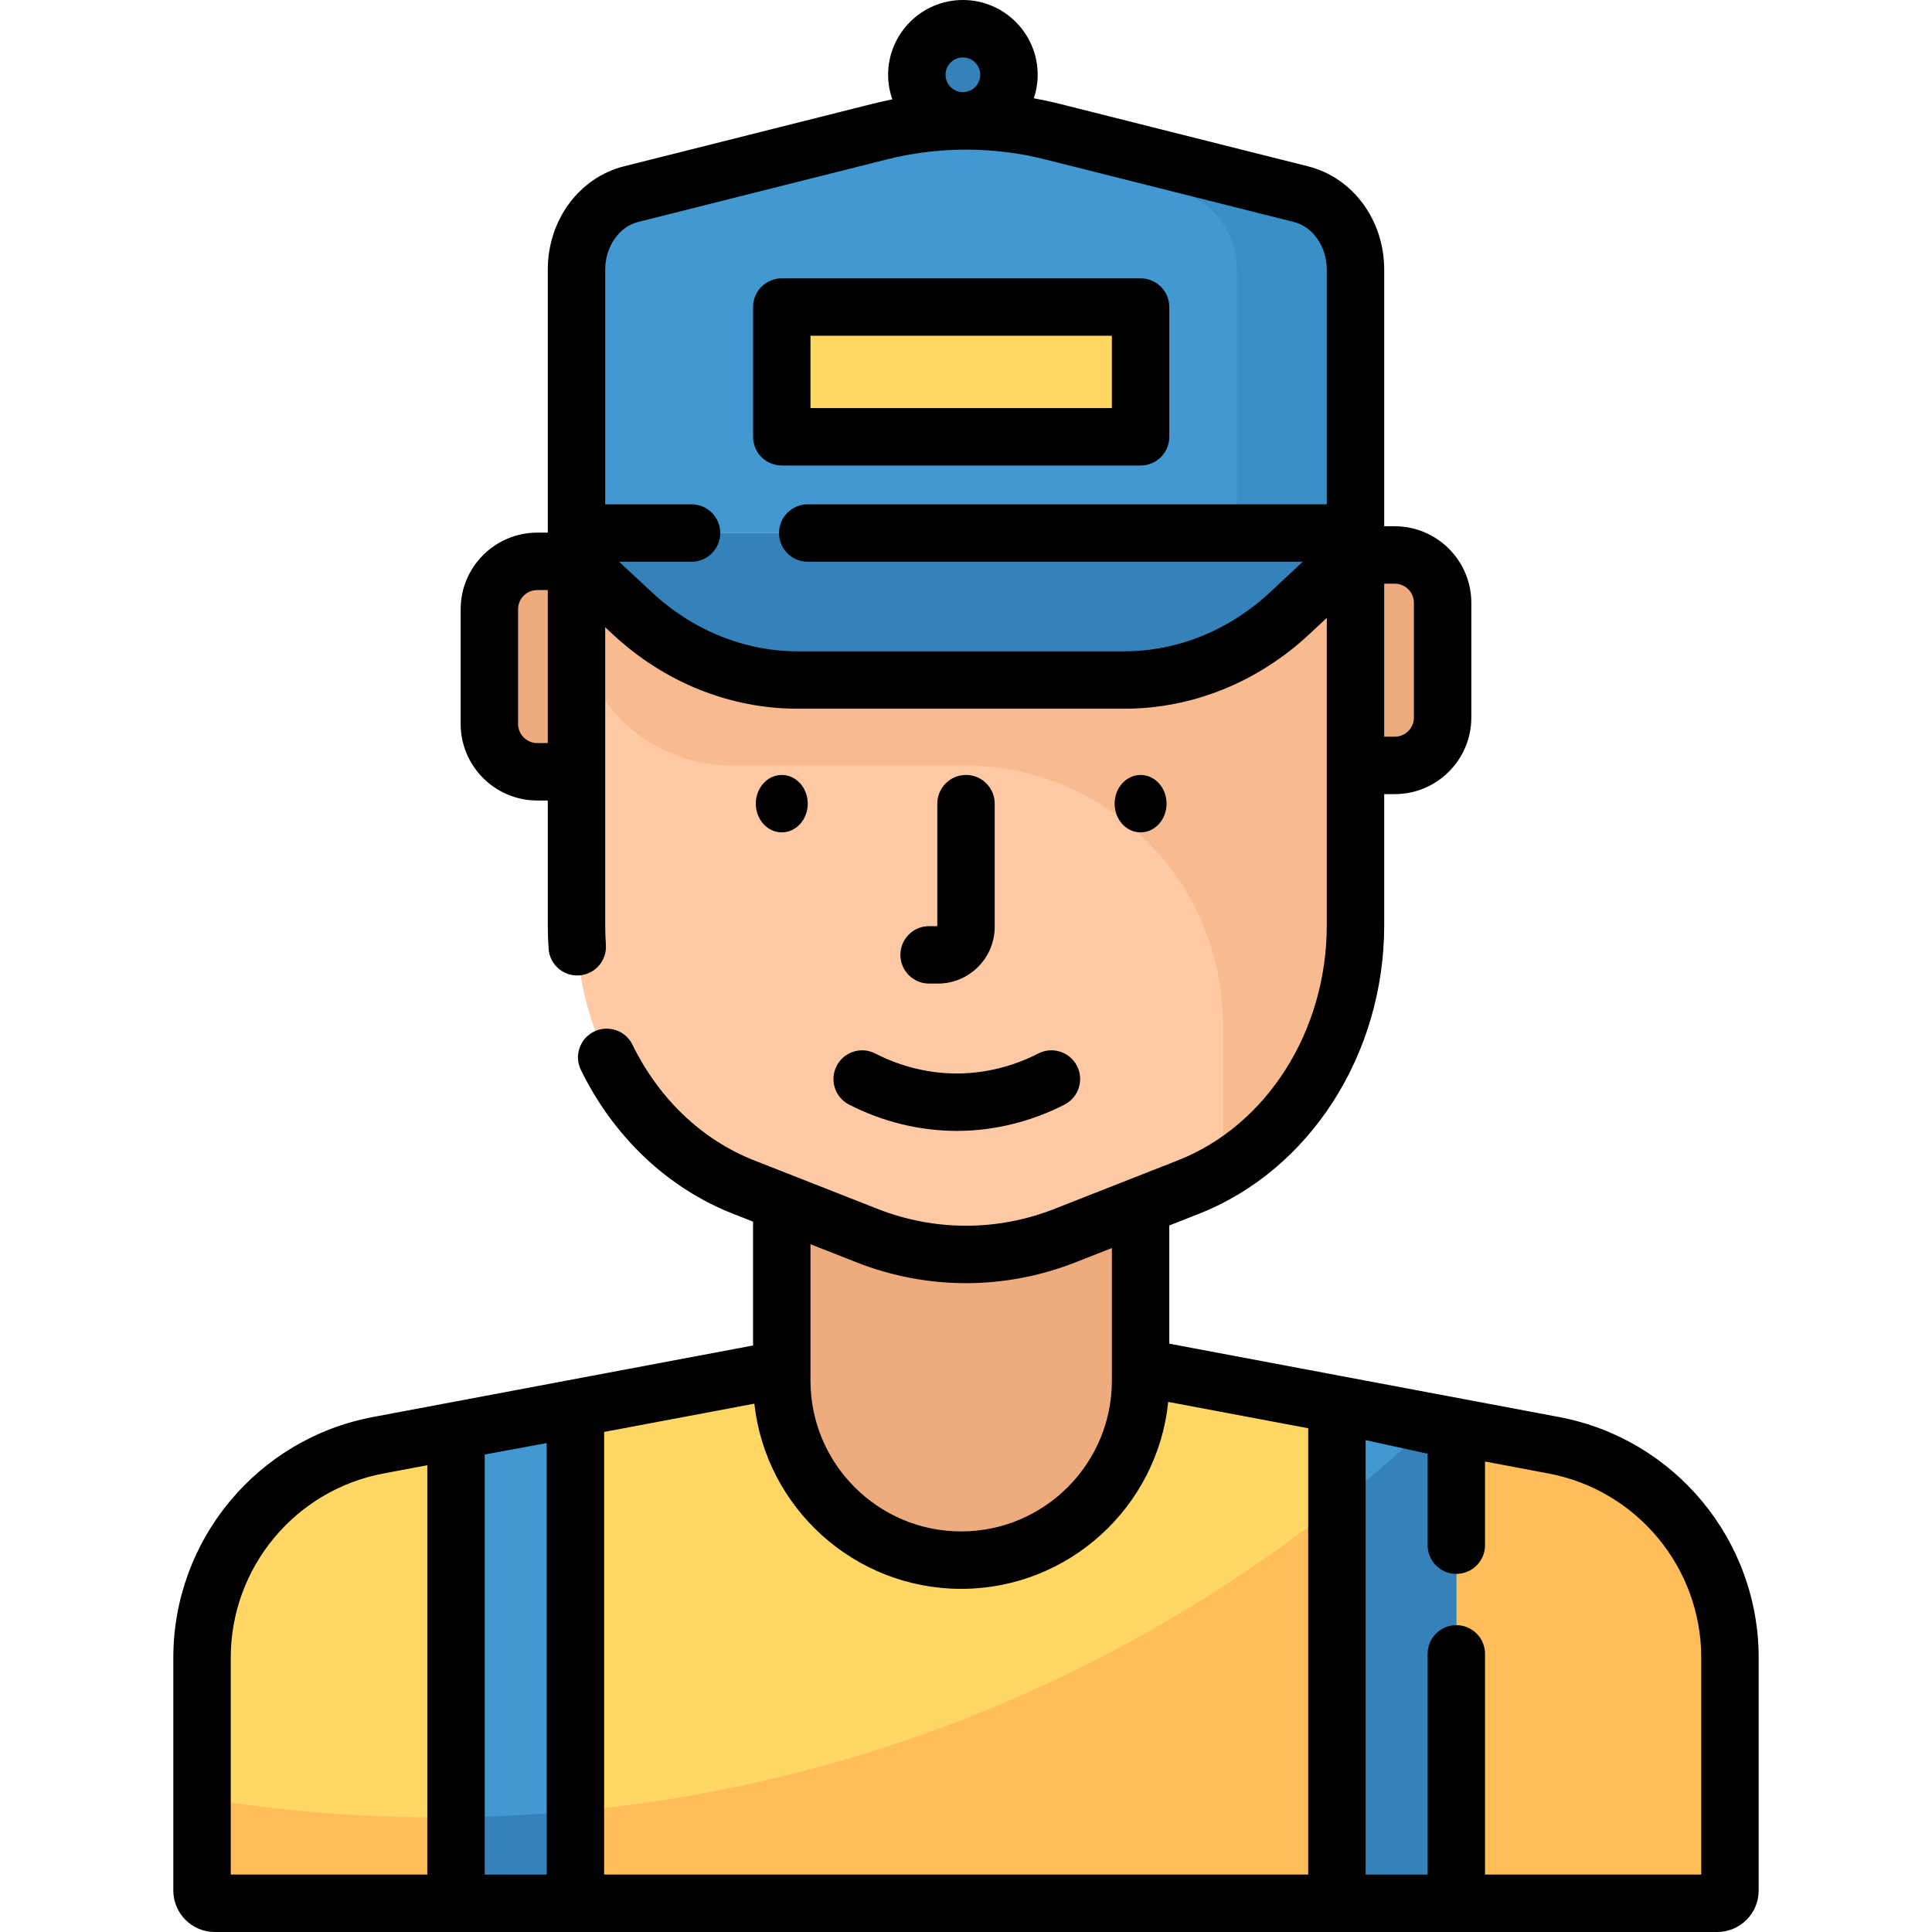 <?xml version="1.0" encoding="UTF-8" standalone="no"?><!-- icon666.com - MILLIONS OF FREE VECTOR ICONS --><svg width="1024" height="1024" version="1.1" id="Capa_1" xmlns="http://www.w3.org/2000/svg" xmlns:xlink="http://www.w3.org/1999/xlink" x="0px" y="0px" viewBox="0 0 512 512" style="enable-background:new 0 0 512 512;" xml:space="preserve"><path style="fill:#FFD764;" d="M455.08,504.391H56.918c-1.866,0-3.379-1.513-3.379-3.379V439.32 c0-27.563,19.621-51.221,46.709-56.319l155.751-29.309l155.751,29.31c27.087,5.097,46.709,28.756,46.709,56.319v61.692 C458.458,502.879,456.946,504.391,455.08,504.391z"/><path style="fill:#FFBE5A;" d="M411.75,383.002l-32.286-6.076c-68.628,64.9-161.24,104.702-263.151,104.702 c-21.379,0-42.348-1.753-62.773-5.12v24.505c0,1.866,1.513,3.378,3.379,3.378h398.162c1.866,0,3.379-1.513,3.379-3.378V439.32 C458.458,411.758,438.837,388.099,411.75,383.002z"/><g><path style="fill:#EDAB7E;" d="M369.622,202.842h-13.901V147.07h13.901c7.006,0,12.686,5.68,12.686,12.686v30.401 C382.308,197.163,376.628,202.842,369.622,202.842z"/><path style="fill:#EDAB7E;" d="M142.376,204.533h15.357V148.76h-15.357c-7.006,0-12.686,5.68-12.686,12.686v30.401 C129.69,198.853,135.369,204.533,142.376,204.533z"/><path style="fill:#EDAB7E;" d="M254.721,413.451L254.721,413.451c-26.258,0-47.544-21.286-47.544-47.544v-47.34h95.088v47.34 C302.265,392.165,280.979,413.451,254.721,413.451z"/></g><path style="fill:#FEC9A3;" d="M314.935,314.592l-32.732,12.868c-16.949,6.663-35.458,6.663-52.407,0l-32.732-12.868 c-26.55-10.437-44.285-38.22-44.285-69.374V141.256h206.44v103.962C359.219,276.372,341.485,304.154,314.935,314.592z"/><path style="fill:#F7BB8F;" d="M152.779,141.256v20.637c0,22.616,18.334,40.949,40.949,40.949h61.697 c37.923,0,68.666,30.743,68.666,68.666v35.297c0,1.119-0.029,2.233-0.075,3.342c21.433-12.657,35.203-37.481,35.203-64.929V141.256 H152.779z"/><path style="fill:#4298D1;" d="M359.219,141.256h-206.44V71.46c0-9.577,5.993-17.88,14.439-20.004l65.975-16.595 c15.012-3.776,30.6-3.776,45.613,0l65.975,16.595c8.446,2.125,14.439,10.427,14.439,20.004v69.796H359.219z"/><path style="fill:#3990C6;" d="M344.78,51.456L278.805,34.86c-12.665-3.186-25.738-3.672-38.53-1.483 c2.371,0.406,4.734,0.893,7.082,1.483l65.975,16.595c8.446,2.125,14.439,10.427,14.439,20.004v69.796h31.448V71.46 C359.219,61.883,353.226,53.58,344.78,51.456z"/><g><path style="fill:#3581BA;" d="M359.219,146.224l-17.4,16.253c-12.258,11.45-27.787,17.732-43.834,17.732h-86.63 c-16.002,0-31.491-6.247-43.734-17.638l-14.843-13.81v-7.505h206.441V146.224z"/><circle style="fill:#3581BA;" cx="255.179" cy="19.818" r="12.21"/></g><path style="fill:#FFD764;" d="M297.323,115.758h-85.204c-2.729,0-4.942-2.213-4.942-4.942V86.314c0-2.729,2.213-4.942,4.942-4.942 h85.204c2.729,0,4.942,2.213,4.942,4.942v24.502C302.265,113.545,300.053,115.758,297.323,115.758z"/><polygon style="fill:#4298D1;" points="152.491,504.391 120.846,504.391 120.846,379.126 152.491,373.286 "/><path style="fill:#3581BA;" d="M120.846,481.6v22.791h31.645v-24.456C142.058,480.913,131.505,481.477,120.846,481.6z"/><polygon style="fill:#4298D1;" points="354.297,372.19 354.297,504.391 385.943,504.391 385.943,378.145 "/><path style="fill:#3581BA;" d="M379.464,376.926c-8.064,7.626-16.464,14.901-25.167,21.81v105.655h31.646V378.146L379.464,376.926z" /><path d="M413.157,375.525l-103.283-19.437v-31.331l7.844-3.084c29.374-11.547,49.11-42.272,49.11-76.455v-34.767h2.795 c11.19,0,20.294-9.104,20.294-20.294v-30.401c0-11.19-9.104-20.294-20.294-20.294h-2.795V71.46c0-13.132-8.303-24.393-20.192-27.382 l-65.975-16.596c-2.212-0.556-4.443-1.029-6.685-1.433c0.652-1.962,1.018-4.052,1.018-6.23C274.994,8.89,266.104,0,255.176,0 s-19.818,8.89-19.818,19.819c0,2.287,0.409,4.476,1.126,6.522c-1.724,0.338-3.441,0.712-5.147,1.141l-65.974,16.596 c-11.889,2.99-20.192,14.25-20.192,27.382v69.692h-2.795c-11.19,0-20.294,9.104-20.294,20.295v30.4 c0,11.19,9.104,20.294,20.294,20.294h2.795v33.077c0,2.071,0.073,4.162,0.216,6.218c0.28,4.011,3.621,7.078,7.582,7.078 c0.178,0,0.357-0.006,0.537-0.019c4.192-0.292,7.353-3.927,7.061-8.12c-0.119-1.704-0.179-3.439-0.179-5.158v-40.685v-38.3 l2.051,1.909c13.637,12.688,31.01,19.676,48.917,19.676h86.63c17.961,0,35.373-7.025,49.028-19.78l4.598-4.295v39.1v42.375 c0,27.981-15.857,53.014-39.46,62.293l-32.732,12.867c-15.103,5.938-31.738,5.938-46.839,0l-32.732-12.868 c-13.773-5.414-25.221-16.296-32.233-30.642c-1.846-3.776-6.404-5.338-10.177-3.494c-3.775,1.846-5.34,6.402-3.495,10.177 c8.688,17.773,23.013,31.311,40.337,38.121l5.289,2.079v32.818l-79.971,15.049l-0.133,0.025c-0.004,0.001-0.007,0.002-0.011,0.003 l-20.613,3.879c-30.658,5.77-52.91,32.599-52.91,63.796v61.692c0,6.059,4.929,10.988,10.987,10.988h398.162 c6.059,0,10.987-4.929,10.987-10.988V439.32C466.067,408.124,443.815,381.294,413.157,375.525z M374.7,159.756v30.401 c0,2.8-2.278,5.077-5.077,5.077h-2.795v-40.556h2.795C372.422,154.678,374.7,156.956,374.7,159.756z M255.176,15.217 c2.538,0,4.602,2.065,4.602,4.602s-2.064,4.601-4.602,4.601c-2.537,0-4.601-2.064-4.601-4.601S252.639,15.217,255.176,15.217z M142.376,196.924c-2.8,0-5.077-2.278-5.077-5.077v-30.4c0-2.8,2.278-5.078,5.077-5.078h2.795v40.556h-2.795V196.924z M214.059,148.864h131.188l-8.621,8.053c-10.827,10.113-24.55,15.683-38.641,15.683h-86.63c-14.048,0-27.739-5.54-38.551-15.6 l-8.744-8.135h19.203c4.202,0,7.608-3.406,7.608-7.608s-3.406-7.608-7.608-7.608h-22.876V71.46c0-6.05,3.653-11.359,8.687-12.625 l65.975-16.596c13.706-3.447,28.194-3.449,41.9,0l65.976,16.596c5.033,1.266,8.686,6.575,8.686,12.625v62.187H214.059 c-4.202,0-7.608,3.406-7.608,7.608C206.45,145.458,209.857,148.864,214.059,148.864z M254.721,421.06 c28.517,0,52.048-21.755,54.869-49.541l37.099,6.981v118.282H160.1V379.481l39.812-7.492 C202.95,399.549,226.366,421.06,254.721,421.06z M227.012,334.54c9.348,3.675,19.166,5.512,28.987,5.512 c9.819,0,19.642-1.838,28.987-5.511l9.671-3.802v31.776c0,0.006,0,0.013,0,0.019v3.373c0,22.021-17.915,39.936-39.936,39.936 c-22.02,0-39.935-17.915-39.935-39.936v-2.892c0-0.006,0-0.013,0-0.019v-33.262L227.012,334.54z M61.148,439.32 c0-23.883,17.036-44.424,40.508-48.842l11.582-2.18v108.484h-52.09V439.32z M128.454,496.783V385.459l16.429-3.031v114.356h-16.429 V496.783z M450.85,496.783h-57.299v-58.492c0-4.202-3.406-7.608-7.608-7.608s-7.608,3.406-7.608,7.608v58.492h-16.428V381.647 l16.428,3.6v24.24c0,4.202,3.406,7.608,7.608,7.608s7.608-3.406,7.608-7.608V387.32l16.792,3.16 c23.471,4.416,40.507,24.957,40.507,48.841L450.85,496.783L450.85,496.783z"/><ellipse cx="207.179" cy="212.98" rx="6.882" ry="7.608"/><ellipse cx="302.269" cy="212.98" rx="6.882" ry="7.608"/><path d="M248.562,260.657c8.296,0,15.046-6.75,15.046-15.046v-32.634c0-4.202-3.406-7.608-7.608-7.608 c-4.202,0-7.608,3.406-7.608,7.608v32.463h-2.171c-4.202,0-7.608,3.406-7.608,7.608s3.406,7.608,7.608,7.608h2.341V260.657z"/><path d="M221.714,282.476c-1.921,3.738-0.45,8.325,3.288,10.246c8.886,4.569,18.756,6.978,28.572,6.978c0.117,0,0.237,0,0.354-0.001 c9.679-0.058,19.428-2.471,28.192-6.977c3.737-1.922,5.209-6.509,3.287-10.246c-1.922-3.737-6.508-5.209-10.246-3.287 c-6.649,3.419-14.024,5.25-21.324,5.293c-7.504,0.057-15.056-1.786-21.878-5.293C228.223,277.267,223.635,278.739,221.714,282.476z" /><path d="M309.874,115.757V81.372c0-4.202-3.406-7.608-7.608-7.608h-95.088c-4.202,0-7.608,3.406-7.608,7.608v34.386 c0,4.202,3.406,7.608,7.608,7.608h95.088C306.467,123.366,309.874,119.96,309.874,115.757z M294.657,108.149h-79.871V88.98h79.871 V108.149z"/></svg>